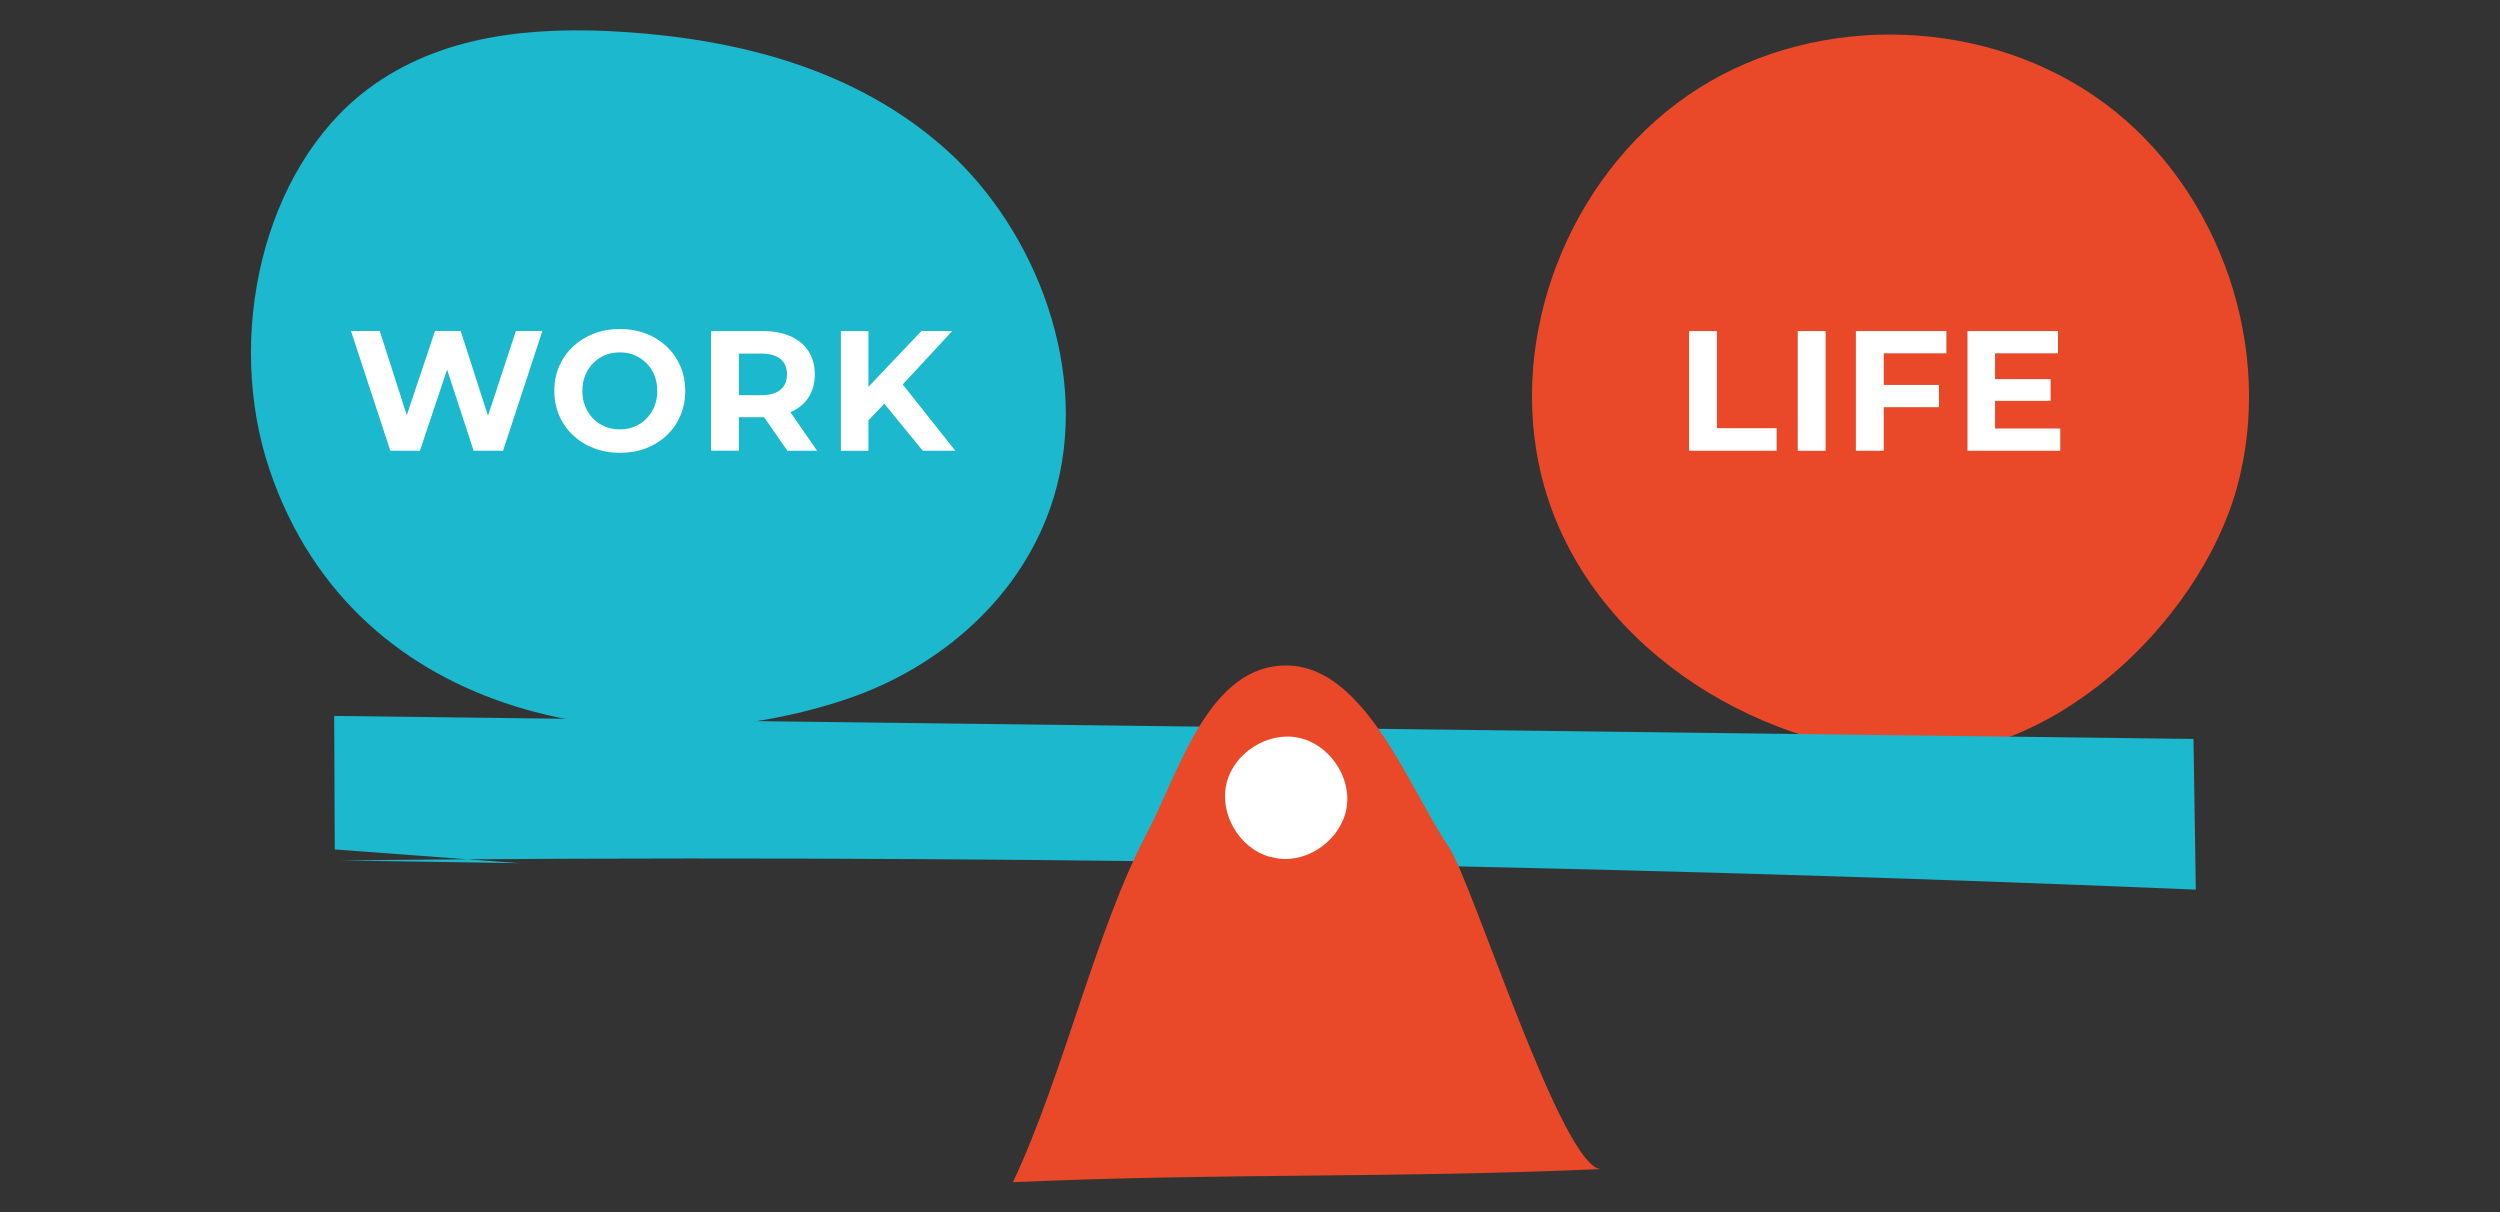 <svg enable-background="new 0 0 400 194" height="194" viewBox="0 0 400 194" width="400" xmlns="http://www.w3.org/2000/svg"><rect x="0" y="0" width="400" height="194" fill="#333333" stroke="none"/><path d="m43.16 75.25c-7.24-21.31-1.17-48.24 15.57-60.9 11.78-8.91 26.78-10.15 40.92-9.25 18.39 1.18 37.33 5.9 51.78 18.88s23.18 35.74 17.19 55.52c-4.92 16.23-18.59 27.43-33.08 32.33-32.62 11.01-78.52 4.23-92.38-36.58z" fill="#1bb8ce"/><path d="m246.14 73.92c-4.5-22.61 6.16-47.48 25.65-59.8s46.52-11.3 65.02 2.46 27.26 39.36 21.06 61.57c-6.04 21.63-30.12 44.41-53.89 42.56-26.5-2.07-52.53-20.1-57.84-46.79z" fill="#e94829"/><g fill="#fff"><path d="m62.45 72.12-6.29-19.16h4.6l5.45 16.97h-2.3l5.69-16.97h4.11l5.47 16.97h-2.22l5.58-16.97h4.24l-6.29 19.16h-4.71l-4.87-14.89h1.26l-4.98 14.89z"/><path d="m99.2 72.45c-1.51 0-2.91-.25-4.19-.74s-2.39-1.19-3.34-2.08-1.68-1.94-2.2-3.15c-.52-1.2-.78-2.52-.78-3.94 0-1.44.26-2.76.78-3.95s1.25-2.24 2.2-3.13 2.06-1.59 3.32-2.08c1.27-.49 2.66-.74 4.17-.74s2.91.24 4.17.73c1.27.48 2.38 1.17 3.33 2.07.95.89 1.68 1.94 2.2 3.15.52 1.2.78 2.53.78 3.97 0 1.42-.26 2.74-.78 3.95s-1.25 2.27-2.2 3.16-2.06 1.58-3.33 2.07c-1.26.47-2.64.71-4.13.71zm-.03-3.75c.86 0 1.65-.15 2.37-.45s1.35-.73 1.9-1.29.97-1.2 1.27-1.94.45-1.56.45-2.48c0-.91-.15-1.74-.45-2.48s-.73-1.39-1.27-1.94c-.55-.56-1.18-.98-1.9-1.29-.72-.3-1.51-.45-2.37-.45s-1.65.15-2.38.45-1.36.73-1.9 1.29-.96 1.2-1.26 1.94-.45 1.56-.45 2.48c0 .91.15 1.74.45 2.48s.72 1.39 1.26 1.94c.54.56 1.17.99 1.9 1.29s1.52.45 2.38.45z"/><path d="m113.77 72.12v-19.15h8.29c1.71 0 3.19.28 4.43.83 1.24.56 2.2 1.35 2.87 2.39s1.01 2.27 1.01 3.69c0 1.44-.34 2.68-1.01 3.71-.68 1.03-1.63 1.82-2.87 2.35-1.24.54-2.72.81-4.43.81h-5.86l2.03-1.92v7.28h-4.46zm4.46-6.78-2.03-2.11h5.61c1.35 0 2.37-.29 3.07-.88s1.04-1.4 1.04-2.46-.35-1.88-1.04-2.45-1.72-.86-3.07-.86h-5.61l2.03-2.11zm7.75 6.78-4.82-6.95h4.76l4.82 6.95z"/><path d="m134.54 72.12v-19.15h4.41v19.16h-4.41zm3.94-4.38-.22-5.12 9.17-9.66h4.93l-8.24 8.89-2.52 2.63zm9.17 4.38-6.81-8.32 2.9-3.17 9.11 11.49z"/><path d="m270.25 72.12v-19.15h4.46v15.54h9.55v3.61z"/><path d="m287.64 72.12v-19.15h4.46v19.16h-4.46z"/><path d="m301.4 72.12h-4.46v-19.15h14.48v3.56h-10.02zm-.36-10.53h9.2v3.56h-9.2z"/><path d="m319.21 68.56h10.43v3.56h-14.84v-19.15h14.48v3.56h-10.07zm-.33-7.9h9.22v3.48h-9.22z"/></g><path d="m53.56 135.91c-.03-7.12-.06-14.24-.09-21.36 99.16 1.23 198.33 2.45 297.49 3.68.12 8.04.25 16.07.37 24.11-98.92-4.14-197.96-5.7-296.96-4.68 9.59.15 19.17.3 28.76.45" fill="#1bb8ce"/><path d="m162.07 189.15c34.68-1.51 59.48-.59 94.16-2.1-6.17.27-20.65-45.94-24.4-51.49-6.35-9.39-13.31-28.68-25.63-29.07-12.85-.41-17.49 17.01-22.76 26.96-8.04 15.16-13.33 38.64-21.37 55.7z" fill="#e94829"/><path d="m203.05 137.06c-4.8-1.39-7.99-6.89-6.8-11.75s6.55-8.27 11.45-7.29 8.54 6.2 7.77 11.14-5.83 8.79-10.8 8.23" fill="#fff"/></svg>